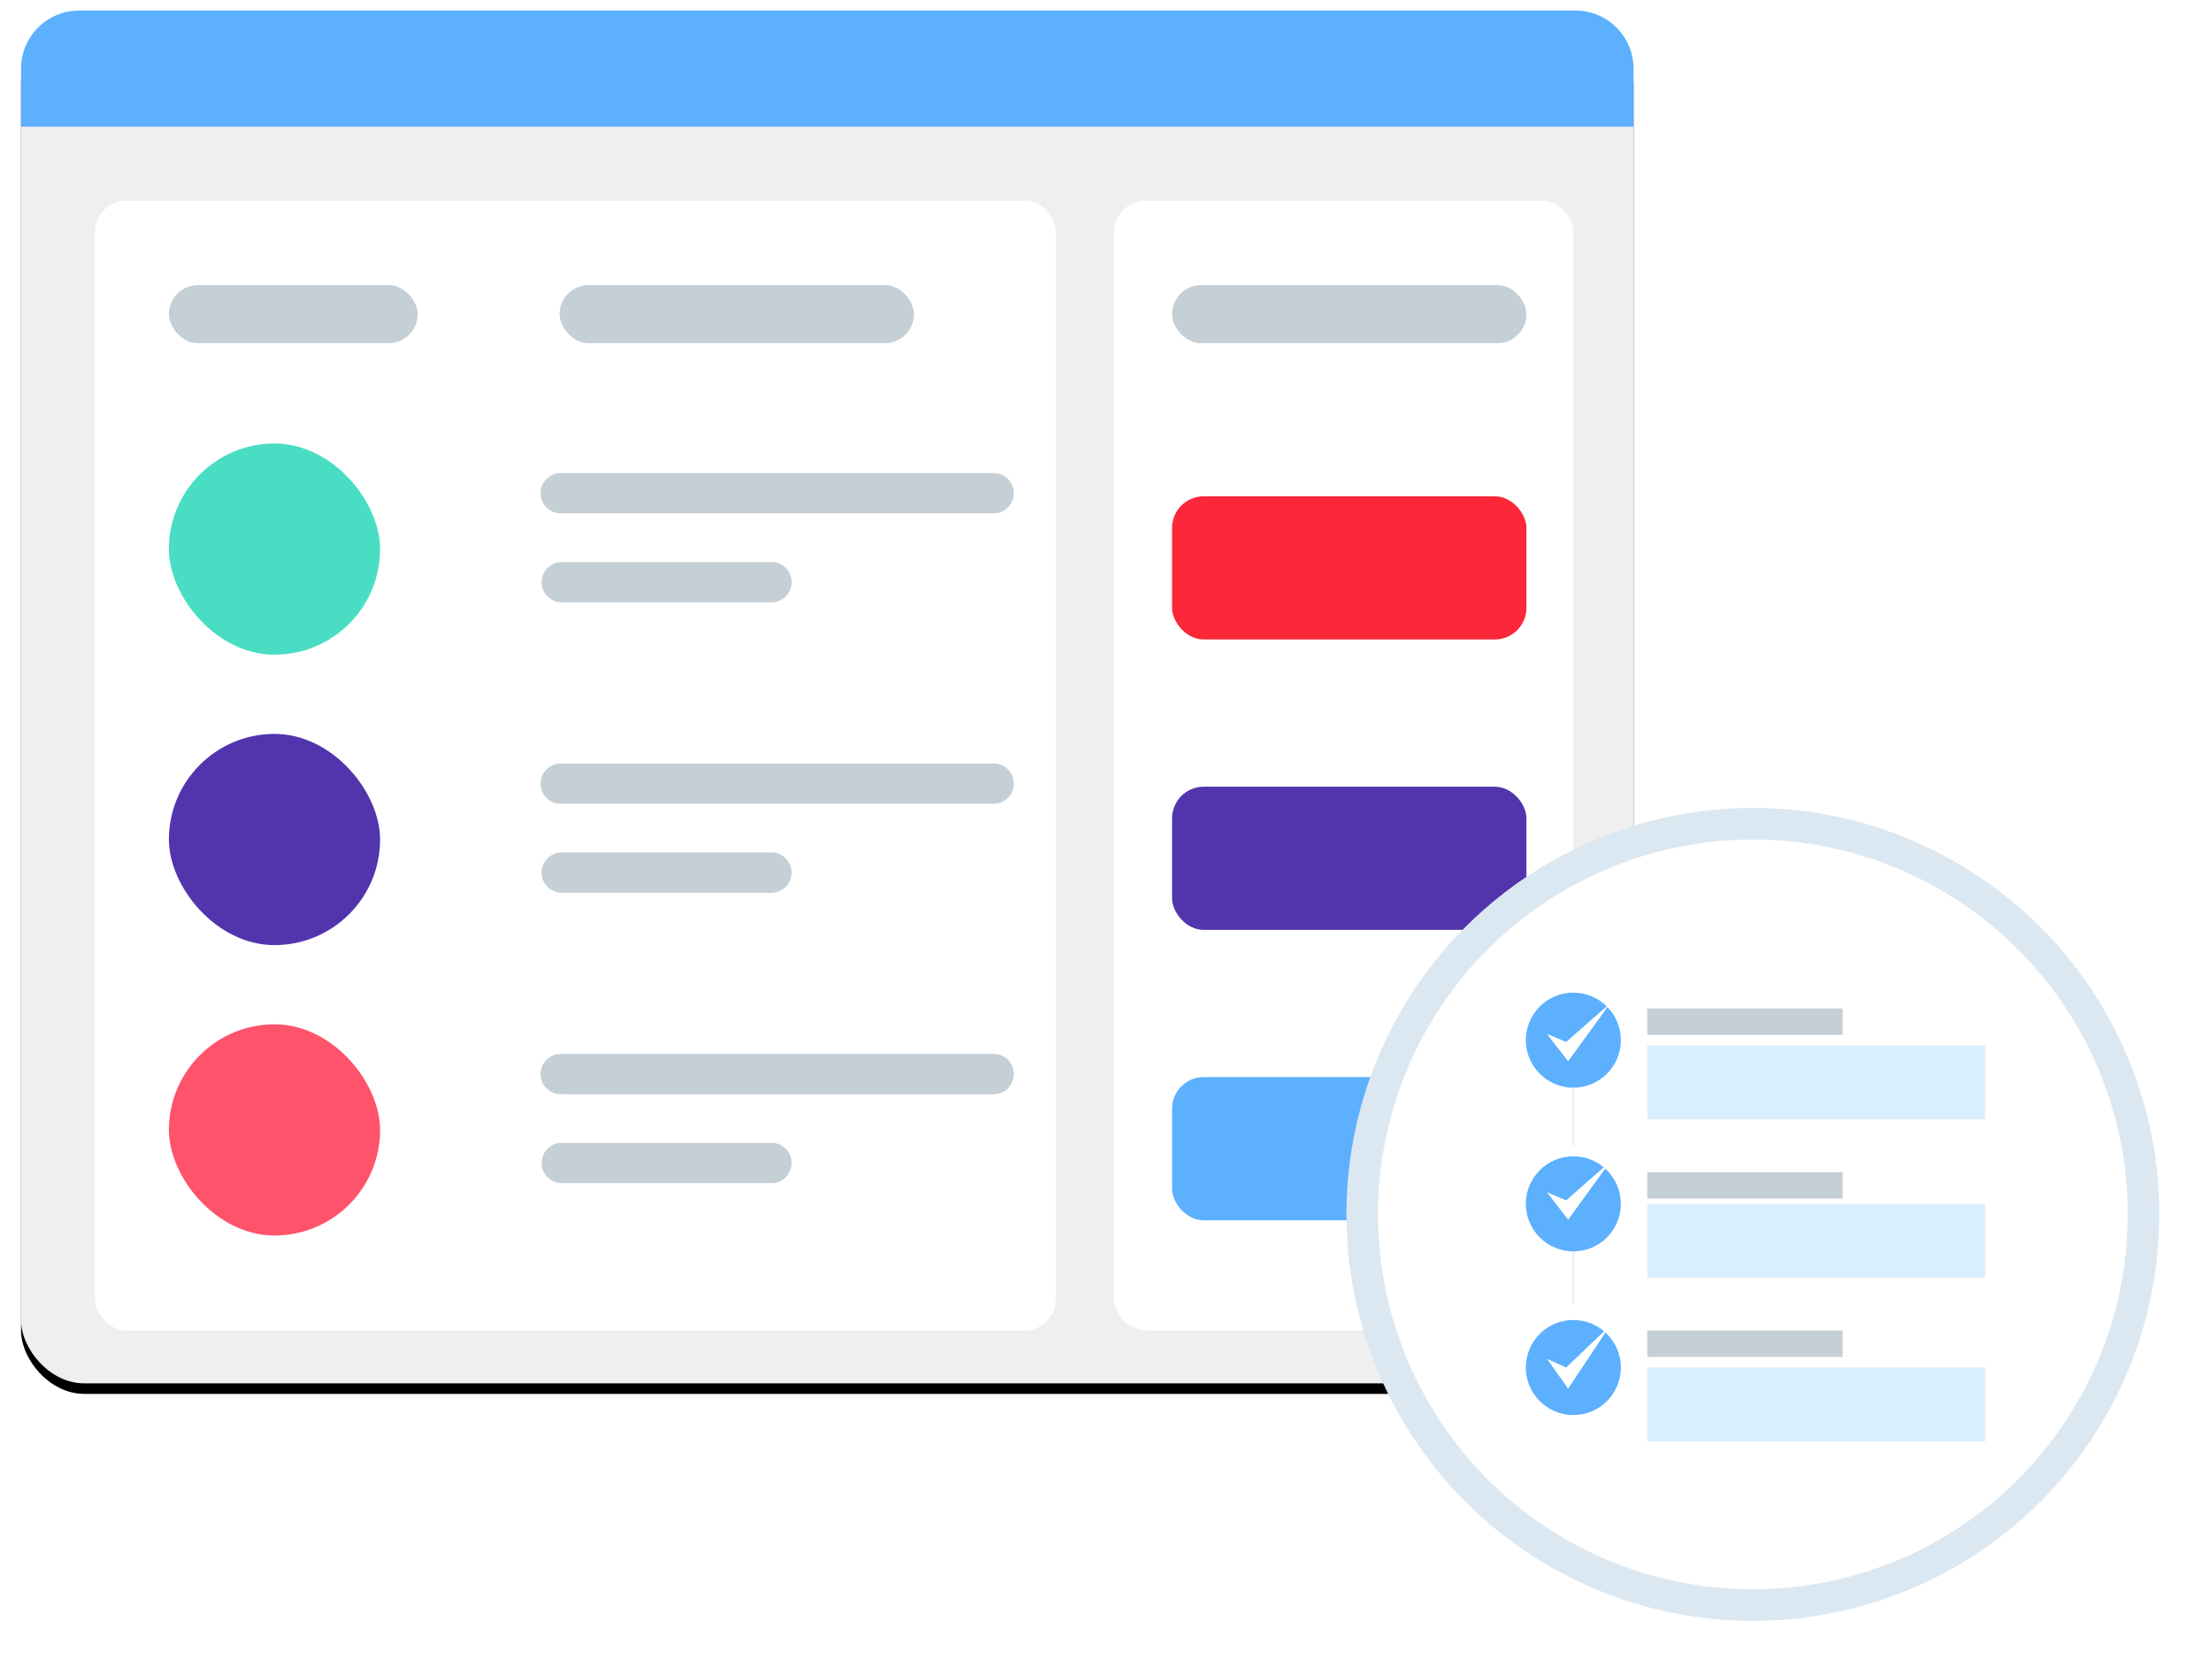<?xml version="1.0" encoding="UTF-8"?> <svg xmlns="http://www.w3.org/2000/svg" xmlns:xlink="http://www.w3.org/1999/xlink" width="420px" height="318px" viewBox="0 0 420 318"><!-- Generator: Sketch 64 (93537) - https://sketch.com --><title>SLA</title><desc>Created with Sketch.</desc><defs><rect id="path-1" x="0" y="0" width="306.165" height="260.652" rx="12"></rect><filter x="-2.3%" y="-1.9%" width="104.6%" height="105.4%" id="filter-2"><feOffset dx="0" dy="2" in="SourceAlpha" result="shadowOffsetOuter1"></feOffset><feGaussianBlur stdDeviation="2" in="shadowOffsetOuter1" result="shadowBlurOuter1"></feGaussianBlur><feColorMatrix values="0 0 0 0 0 0 0 0 0 0 0 0 0 0 0 0 0 0 0.1 0" type="matrix" in="shadowBlurOuter1"></feColorMatrix></filter><circle id="path-3" cx="71.178" cy="71.178" r="71.178"></circle><filter x="-14.8%" y="-14.8%" width="129.5%" height="129.5%" id="filter-4"><feMorphology radius="6" operator="dilate" in="SourceAlpha" result="shadowSpreadOuter1"></feMorphology><feOffset dx="0" dy="0" in="shadowSpreadOuter1" result="shadowOffsetOuter1"></feOffset><feGaussianBlur stdDeviation="5" in="shadowOffsetOuter1" result="shadowBlurOuter1"></feGaussianBlur><feComposite in="shadowBlurOuter1" in2="SourceAlpha" operator="out" result="shadowBlurOuter1"></feComposite><feColorMatrix values="0 0 0 0 0.34 0 0 0 0 0.292 0 0 0 0 0.292 0 0 0 0.1 0" type="matrix" in="shadowBlurOuter1"></feColorMatrix></filter></defs><g id="Page-1" stroke="none" stroke-width="1" fill="none" fill-rule="evenodd"><g id="SLA" transform="translate(4, 2)"><g id="asset-02"><g id="Base"><use fill="black" fill-opacity="1" filter="url(#filter-2)" xlink:href="#path-1"></use><use fill="#EFEFEF" fill-rule="evenodd" xlink:href="#path-1"></use></g><rect id="Rectangle" fill="#FFFFFF" x="14.035" y="36.09" width="182.456" height="214.536" rx="6"></rect><rect id="Rectangle-Copy-12" fill="#FFFFFF" x="207.519" y="36.09" width="87.218" height="214.536" rx="6"></rect><path d="M0,11.028 C0,4.937 4.933,0 11.032,0 L295.133,0 C301.226,0 306.165,4.936 306.165,11.028 L306.165,22.055 L0,22.055 L0,11.028 Z" id="Base-Copy" fill="#5DB0FE"></path><g id="Group-30" transform="translate(28.07, 52.13)"><g id="Group-31" transform="translate(0, 30.075)"><line x1="74.391" y1="9.439" x2="156.598" y2="9.439" id="Line-6" stroke="#C5CFD6" stroke-width="7.65" stroke-linecap="round"></line><line x1="74.589" y1="26.331" x2="114.419" y2="26.331" id="Line-6-Copy" stroke="#C5CFD6" stroke-width="7.65" stroke-linecap="round"></line><rect id="Rectangle" fill="#1CD5B5" opacity="0.8" x="0" y="0" width="40.1" height="40.1" rx="20.05"></rect><rect id="Rectangle-Copy-5" fill="#FC2739" x="190.476" y="10.025" width="67.283" height="27.183" rx="6"></rect></g><g id="Group-31-Copy" transform="translate(0, 85.213)"><line x1="74.391" y1="9.439" x2="156.598" y2="9.439" id="Line-6" stroke="#C5CFD6" stroke-width="7.65" stroke-linecap="round"></line><line x1="74.589" y1="26.331" x2="114.419" y2="26.331" id="Line-6-Copy" stroke="#C5CFD6" stroke-width="7.65" stroke-linecap="round"></line><rect id="Rectangle" fill="#5235AD" x="0" y="0" width="40.1" height="40.1" rx="20.05"></rect><rect id="Rectangle-Copy-5" fill="#5235AD" x="190.476" y="10.025" width="67.283" height="27.183" rx="6"></rect></g><g id="Group-31-Copy-2" transform="translate(0, 140.351)"><line x1="74.391" y1="9.439" x2="156.598" y2="9.439" id="Line-6" stroke="#C5CFD6" stroke-width="7.65" stroke-linecap="round"></line><line x1="74.589" y1="26.331" x2="114.419" y2="26.331" id="Line-6-Copy" stroke="#C5CFD6" stroke-width="7.65" stroke-linecap="round"></line><rect id="Rectangle" fill="#FF536B" x="0" y="0" width="40.1" height="40.1" rx="20.05"></rect><rect id="Rectangle-Copy-5" fill="#5DB0FE" x="190.476" y="10.025" width="67.283" height="27.183" rx="6"></rect></g><g id="Group-46" fill="#C5CFD6"><rect id="Rectangle-Copy-9" x="0" y="0" width="47.233" height="11.028" rx="5.514"></rect><rect id="Rectangle-Copy-10" x="74.185" y="0" width="67.283" height="11.028" rx="5.514"></rect><rect id="Rectangle-Copy-11" x="190.476" y="0" width="67.283" height="11.028" rx="5.514"></rect></g></g></g><g id="Group-21" transform="translate(257.644, 157.393)"><g id="Oval"><use fill="black" fill-opacity="1" filter="url(#filter-4)" xlink:href="#path-3"></use><circle stroke="#DCE8F1" stroke-width="6" fill="#FFFFFF" fill-rule="evenodd" cx="71.178" cy="71.178" r="74.178"></circle></g><g id="Group-63" transform="translate(28.07, 29.073)"><polygon id="Fill-4" fill="#EAF3F2" points="8.772 59.148 9.273 59.148 9.273 41.103 8.772 41.103"></polygon><path d="M18.045,40.099 C18.045,45.084 14.005,49.123 9.023,49.123 C4.04,49.123 0,45.084 0,40.099 C0,35.117 4.04,31.078 9.023,31.078 C14.005,31.078 18.045,35.117 18.045,40.099" id="Fill-5" fill="#5DB0FE"></path><polygon id="Fill-6" fill="#EAF3F2" points="8.772 29.073 9.273 29.073 9.273 12.03 8.772 12.03"></polygon><path d="M9.023,18.045 C4.04,18.045 0,14.005 0,9.023 C0,4.04 4.04,0 9.023,0 C14.005,0 18.045,4.04 18.045,9.023 C18.045,14.005 14.005,18.045 9.023,18.045 Z" id="Fill-7" fill="#5DB0FE"></path><polyline id="Fill-8" fill="#FFFFFE" points="8.033 13.033 4.01 7.835 7.657 9.363 16.04 2.005 8.033 13.033"></polyline><path d="M18.045,71.178 C18.045,76.16 14.005,80.201 9.023,80.201 C4.04,80.201 0,76.16 0,71.178 C0,66.196 4.04,62.155 9.023,62.155 C14.005,62.155 18.045,66.196 18.045,71.178" id="Fill-9" fill="#5DB0FE"></path><polyline id="Fill-10" fill="#FFFFFE" points="8.033 43.108 4.01 37.909 7.657 39.44 16.04 32.08 8.033 43.108"></polyline><polyline id="Fill-11" fill="#FFFFFE" points="8.033 75.188 4.01 69.518 7.657 71.185 16.04 63.158 8.033 75.188"></polyline><polygon id="Fill-12" fill="#C5CFD6" points="23.058 8.02 60.15 8.02 60.15 3.008 23.058 3.008"></polygon><polygon id="Fill-13" fill="#D9EEFE" points="23.058 24.06 87.218 24.06 87.218 10.025 23.058 10.025"></polygon><polygon id="Fill-14" fill="#D9EEFE" points="23.058 54.135 87.218 54.135 87.218 40.1 23.058 40.1"></polygon><polygon id="Fill-15" fill="#D9EEFE" points="23.058 85.213 87.218 85.213 87.218 71.178 23.058 71.178"></polygon><polygon id="Fill-16" fill="#C5CFD6" points="23.058 39.098 60.15 39.098 60.15 34.085 23.058 34.085"></polygon><polygon id="Fill-17" fill="#C5CFD6" points="23.058 69.173 60.15 69.173 60.15 64.16 23.058 64.16"></polygon></g></g></g></g></svg> 